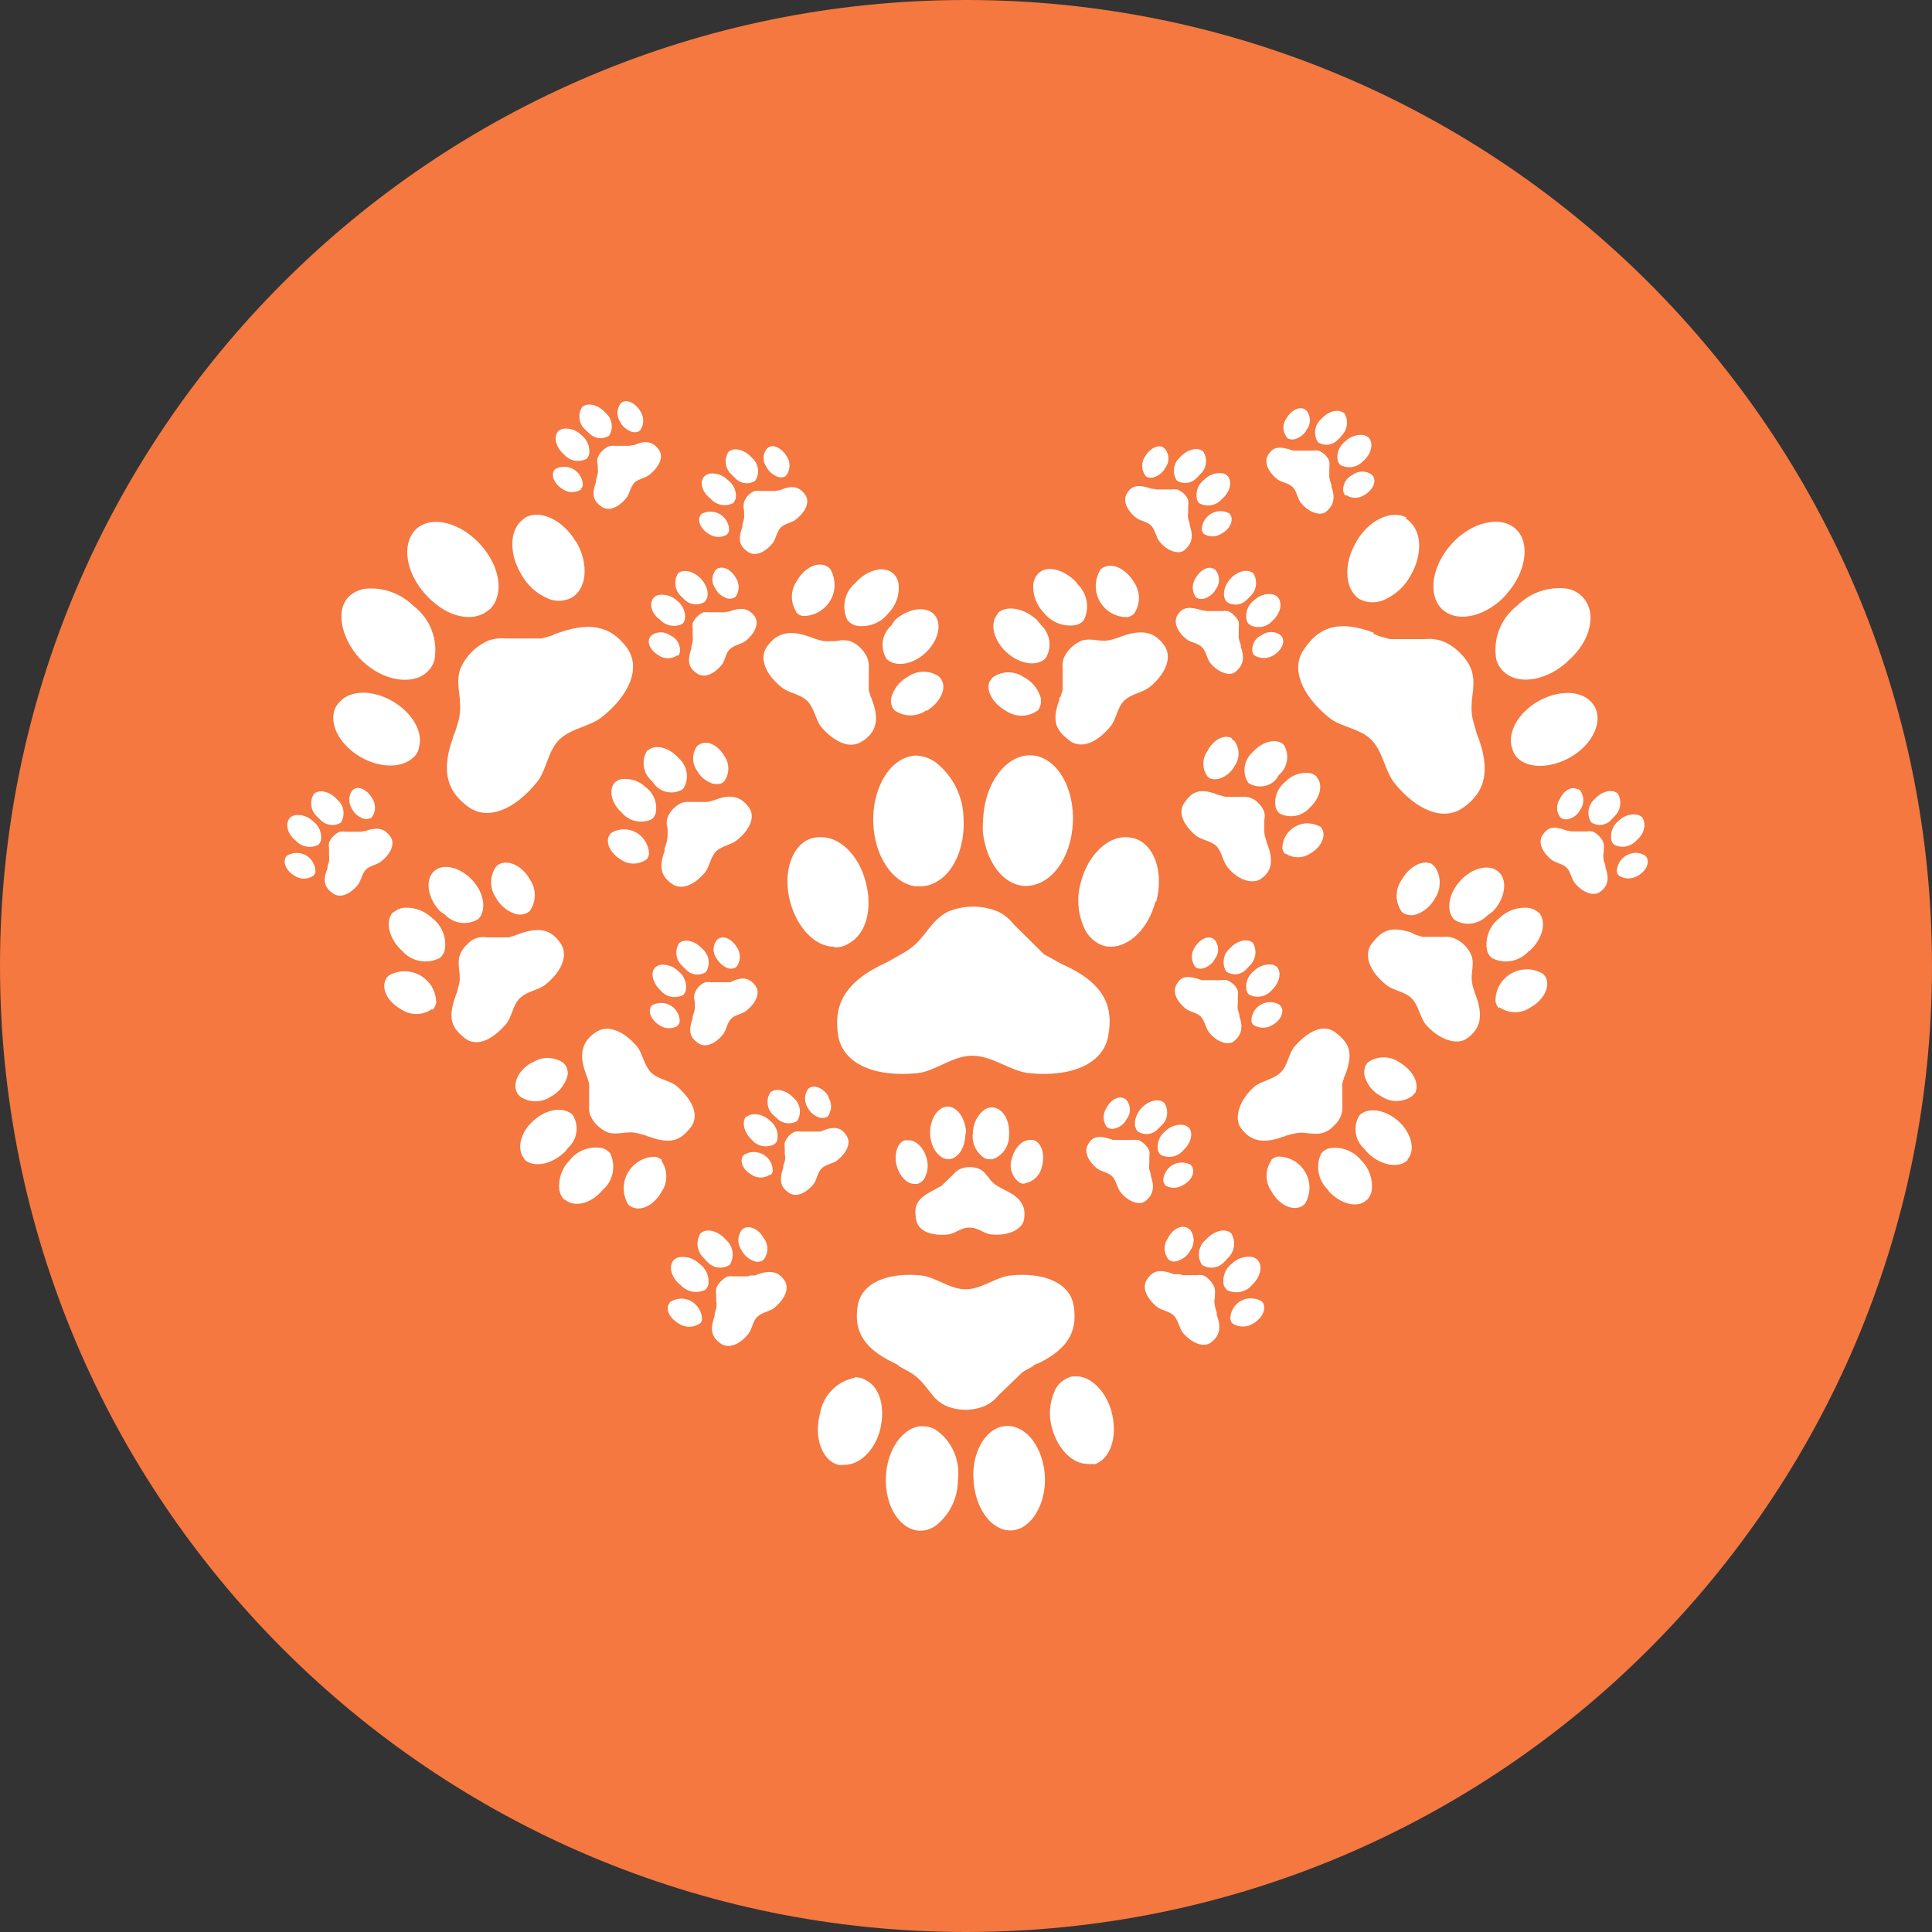 <svg width="160" height="160" viewBox="0 0 160 160" fill="none" xmlns="http://www.w3.org/2000/svg">
<rect x="0" y="0" width="160" height="160" fill="#333333" stroke="none"/>
<path d="M80 0C124.176 0 160 35.824 160 80C160 124.176 124.176 160 80 160C35.824 160 0 124.176 0 80C0 35.799 35.799 0 80 0Z" fill="#F47840"/>
<path d="M95.681 74.69C95.108 76.883 93.537 78.404 91.991 78.404C91.792 78.404 91.593 78.379 91.418 78.329C90.645 78.08 90.047 77.507 89.748 76.759C89.249 75.587 89.149 74.266 89.523 73.019C90.097 70.85 91.667 69.33 93.188 69.33C93.412 69.33 93.612 69.355 93.836 69.404C95.581 69.828 96.404 72.197 95.756 74.665H95.681V74.69ZM91.792 85.709C91.418 88.152 88.626 89.224 85.235 88.875C83.715 88.725 82.269 87.479 80.598 87.429C78.928 87.379 77.482 88.725 75.961 88.875C72.521 89.224 69.779 88.152 69.405 85.709C69.106 83.664 69.505 81.545 73.219 79.8C73.394 79.725 73.543 79.651 73.693 79.551L73.568 79.626L74.715 78.978C75.263 78.678 75.762 78.305 76.161 77.831C76.56 77.407 76.859 76.958 77.208 76.559C77.557 76.136 77.981 75.787 78.479 75.512C79.826 74.939 81.346 74.939 82.692 75.512C83.191 75.762 83.615 76.111 83.964 76.559L86.457 79.028L87.055 79.352L87.629 79.676L87.504 79.601C87.654 79.701 87.803 79.775 87.953 79.85C91.792 81.545 92.141 83.664 91.792 85.709ZM69.056 78.404C67.535 78.404 66.014 76.859 65.441 74.69C64.768 72.222 65.615 69.853 67.286 69.404C67.485 69.355 67.71 69.33 67.934 69.33C69.505 69.28 71.1 70.751 71.698 73.044C72.297 75.338 71.698 77.357 70.327 78.105C69.978 78.354 69.529 78.479 69.106 78.454L69.056 78.404ZM75.712 62.574H75.887C76.46 62.599 77.033 62.798 77.507 63.147C78.928 64.269 79.776 65.989 79.801 67.809C79.925 70.252 78.928 72.371 77.432 73.094C77.083 73.294 76.684 73.393 76.285 73.393H76.161H75.762C73.942 73.119 72.446 70.95 72.322 68.233C72.197 65.216 73.743 62.698 75.812 62.574H75.712V62.574ZM81.421 67.759C81.571 64.867 83.266 62.599 85.235 62.549H85.41C87.454 62.648 89 65.166 88.85 68.158C88.701 71.15 86.98 73.368 84.961 73.368H84.837C83.041 73.269 81.67 71.349 81.396 68.906C81.371 68.507 81.396 68.133 81.421 67.759Z" fill="white"/>
<path d="M90.57 121.234C90.396 121.259 90.221 121.259 90.047 121.234C88.825 121.234 87.604 120.012 87.13 118.292C86.831 117.295 86.906 116.223 87.305 115.276C87.529 114.677 88.028 114.229 88.651 114.029C88.8 113.979 88.95 113.979 89.124 113.979C90.346 113.979 91.593 115.201 92.066 116.946C92.59 119.015 91.942 120.91 90.57 121.284V121.234ZM85.909 112.907L85.534 113.107H85.634L85.161 113.356L84.687 113.63L82.668 115.575C82.393 115.924 82.044 116.198 81.645 116.398C80.573 116.871 79.352 116.871 78.28 116.398C77.881 116.198 77.532 115.924 77.258 115.575C76.984 115.251 76.734 114.902 76.435 114.553C76.111 114.179 75.737 113.855 75.288 113.605L74.341 113.082H74.441L74.067 112.883C71.1 111.511 70.776 109.791 71.025 108.171C71.325 106.201 73.568 105.354 76.286 105.628C77.482 105.753 78.654 106.775 79.975 106.775C81.296 106.775 82.468 105.753 83.69 105.628C86.407 105.354 88.626 106.201 88.925 108.171C89.174 109.866 88.85 111.561 85.884 112.957V112.907H85.909ZM70.776 114.054C70.926 114.054 71.1 114.079 71.25 114.104C71.424 114.154 71.599 114.229 71.748 114.328C72.895 114.902 73.319 116.622 72.895 118.367C72.471 120.112 71.15 121.359 69.903 121.309C69.729 121.334 69.555 121.334 69.405 121.309C68.059 120.935 67.386 119.015 67.909 117.071C68.158 115.575 69.305 114.378 70.801 114.104L70.776 114.054ZM73.369 122.256C73.469 120.087 74.69 118.342 76.136 118.118C76.236 118.118 76.335 118.118 76.435 118.118H76.535C76.834 118.143 77.158 118.217 77.432 118.367C78.828 119.289 79.551 120.935 79.327 122.605C79.327 124.051 78.654 125.422 77.532 126.32C77.158 126.594 76.709 126.768 76.236 126.768H76.111C74.466 126.644 73.244 124.649 73.369 122.256ZM80.623 121.658C80.798 119.688 81.92 118.143 83.341 118.093H83.44C85.036 118.093 86.407 119.913 86.532 122.256C86.656 124.575 85.385 126.644 83.79 126.744H83.665C82.094 126.744 80.748 124.899 80.623 122.58C80.598 122.281 80.598 121.982 80.623 121.658Z" fill="white"/>
<path d="M47.716 44.85C48.663 46.495 48.638 48.29 47.716 49.212C47.591 49.337 47.467 49.437 47.317 49.511C46.719 49.811 46.021 49.836 45.422 49.586C44.45 49.187 43.627 48.44 43.129 47.492C42.181 45.872 42.206 44.052 43.129 43.179C43.254 43.055 43.403 42.93 43.553 42.83C44.774 42.207 46.644 43.055 47.716 44.899V44.85ZM51.904 53.625C53.126 55.295 52.104 57.564 49.91 59.334C48.938 60.157 47.342 60.281 46.345 61.228C45.347 62.176 45.273 63.821 44.45 64.793C42.655 67.012 40.386 68.034 38.741 66.788C37.37 65.766 36.348 64.27 37.52 61.079C37.52 60.929 37.619 60.805 37.644 60.655V60.78L37.968 59.708C38.093 59.209 38.143 58.711 38.093 58.187C38.093 57.713 37.993 57.265 37.968 56.816C37.918 56.367 37.968 55.894 38.093 55.47C38.542 54.348 39.439 53.45 40.561 53.002C41.01 52.877 41.459 52.827 41.932 52.877H44.849L45.397 52.727L45.921 52.553H45.796L46.195 52.428C49.411 51.257 50.882 52.279 51.904 53.625ZM34.204 62.749C33.282 63.622 31.486 63.622 29.866 62.699C28.021 61.627 27.124 59.758 27.847 58.486C27.947 58.337 28.046 58.187 28.171 58.087C29.043 57.14 30.888 57.115 32.534 58.087C34.179 59.06 35.051 60.63 34.703 61.877C34.678 62.076 34.603 62.251 34.503 62.425C34.428 62.525 34.328 62.674 34.204 62.749ZM28.819 49.486C28.844 49.437 28.869 49.412 28.919 49.387C29.268 49.063 29.716 48.838 30.19 48.764C31.686 48.589 33.182 49.138 34.254 50.185C35.625 51.232 36.298 52.977 35.974 54.697C35.874 54.996 35.725 55.295 35.5 55.52L35.425 55.594L35.176 55.819C33.955 56.716 31.736 56.342 30.09 54.822C28.445 53.301 27.672 50.758 28.819 49.486ZM35.226 49.212C33.606 47.417 33.257 45.099 34.378 43.902L34.478 43.803C35.75 42.656 38.118 43.254 39.788 45.099C41.459 46.944 41.758 49.262 40.586 50.434L40.486 50.509C39.34 51.506 37.445 51.207 35.924 49.885C35.675 49.686 35.45 49.462 35.226 49.212Z" fill="white"/>
<path d="M43.877 72.82C44.425 73.618 44.425 74.64 43.877 75.437C43.802 75.512 43.727 75.562 43.627 75.612C43.278 75.786 42.855 75.786 42.48 75.612C41.882 75.363 41.384 74.914 41.084 74.365C40.536 73.593 40.536 72.546 41.084 71.773C41.159 71.698 41.234 71.623 41.334 71.573C42.107 71.174 43.253 71.698 43.877 72.82V72.82ZM46.395 78.08C47.117 79.077 46.519 80.448 45.198 81.52C44.6 82.019 43.652 82.069 43.054 82.667C42.456 83.24 42.406 84.213 41.907 84.811C40.76 86.132 39.464 86.756 38.467 85.958C37.495 85.16 37.021 84.462 37.719 82.517L37.794 82.268V82.343L37.968 81.695C38.068 81.396 38.093 81.072 38.068 80.772C38.068 80.498 37.993 80.224 37.993 79.95C37.968 79.675 37.993 79.401 38.068 79.127C38.193 78.778 38.392 78.479 38.666 78.23C38.916 77.955 39.215 77.756 39.564 77.656C39.813 77.606 40.087 77.581 40.361 77.631H42.132L42.456 77.531L42.78 77.432H42.705L42.954 77.357C44.949 76.609 45.796 77.232 46.395 78.08ZM35.774 83.564C35.002 84.113 33.955 84.113 33.182 83.564C32.035 82.916 31.536 81.794 31.985 81.047C32.035 80.947 32.11 80.872 32.184 80.797C33.406 80.074 35.002 80.473 35.749 81.695C35.999 82.119 36.123 82.592 36.123 83.066C36.099 83.166 36.049 83.29 35.999 83.39C35.949 83.49 35.899 83.564 35.824 83.639L35.774 83.564ZM32.533 75.562C32.558 75.562 32.558 75.562 32.583 75.562C32.808 75.363 33.082 75.238 33.356 75.188C34.254 75.088 35.151 75.412 35.799 76.036C36.622 76.659 37.021 77.706 36.822 78.728C36.772 78.903 36.672 79.077 36.547 79.227L36.398 79.351C35.351 79.875 34.079 79.626 33.306 78.753C32.209 77.756 31.86 76.31 32.533 75.562ZM36.373 75.388C35.4 74.316 35.226 72.919 35.874 72.222L35.949 72.147C36.697 71.449 38.143 71.823 39.14 72.919C40.137 74.016 40.287 75.412 39.614 76.111C38.716 76.659 37.544 76.509 36.846 75.737C36.672 75.637 36.522 75.537 36.373 75.388Z" fill="white"/>
<path d="M44.051 88.028C44.849 87.479 45.871 87.479 46.669 88.028C47.043 88.402 47.117 88.95 46.893 89.399C46.644 89.997 46.22 90.496 45.647 90.795C44.874 91.343 43.827 91.343 43.054 90.795C42.979 90.72 42.904 90.645 42.854 90.546C42.381 89.773 42.929 88.626 44.026 88.003H44.051V88.028ZM49.311 85.51C50.308 84.787 51.655 85.385 52.752 86.656C53.225 87.255 53.325 88.202 53.898 88.8C54.472 89.399 55.444 89.449 56.042 89.947C57.364 91.094 57.962 92.39 57.189 93.388C56.391 94.36 55.668 94.834 53.749 94.135L53.499 94.061H53.574L52.926 93.886C52.627 93.787 52.303 93.762 51.979 93.787C51.705 93.787 51.43 93.861 51.156 93.861C50.882 93.886 50.608 93.861 50.358 93.787C49.685 93.512 49.137 92.989 48.862 92.316C48.788 92.066 48.763 91.767 48.788 91.493V89.723L48.688 89.399L48.588 89.075V89.15L48.514 88.9C47.815 87.031 48.414 86.158 49.261 85.535H49.311V85.51ZM54.771 96.13C55.319 96.903 55.319 97.95 54.771 98.723C54.123 99.869 53.001 100.368 52.253 99.919C52.153 99.869 52.078 99.795 52.004 99.72C51.281 98.473 51.705 96.878 52.951 96.155C53.35 95.906 53.824 95.781 54.297 95.806C54.422 95.831 54.522 95.881 54.621 95.93C54.696 95.98 54.796 96.03 54.846 96.105H54.771V96.13ZM46.768 99.371L46.694 99.321C46.494 99.097 46.37 98.822 46.32 98.548C46.22 97.651 46.519 96.753 47.167 96.105C47.791 95.282 48.862 94.883 49.885 95.083C50.059 95.133 50.234 95.232 50.383 95.357C50.433 95.407 50.483 95.457 50.533 95.507C51.031 96.554 50.782 97.8 49.91 98.548C48.962 99.695 47.541 100.044 46.768 99.321V99.371ZM46.619 95.532C45.522 96.504 44.126 96.678 43.428 96.03V95.955C42.755 95.207 43.079 93.761 44.201 92.789C45.322 91.792 46.694 91.642 47.417 92.316C47.99 93.213 47.816 94.385 47.018 95.083C46.893 95.282 46.768 95.407 46.619 95.532Z" fill="white"/>
<path d="M76.709 58.834C75.912 59.383 74.889 59.383 74.092 58.834C74.017 58.759 73.967 58.684 73.917 58.61C73.743 58.236 73.743 57.837 73.917 57.463C74.166 56.865 74.59 56.366 75.189 56.042C75.961 55.493 77.008 55.493 77.781 56.042C77.856 56.117 77.931 56.216 77.981 56.316C78.405 57.039 77.856 58.186 76.759 58.859L76.709 58.834ZM71.449 61.352C70.452 62.1 69.106 61.477 68.009 60.205C67.535 59.607 67.46 58.66 66.862 58.061C66.289 57.463 65.316 57.413 64.718 56.914C63.397 55.842 62.798 54.471 63.571 53.474C64.195 52.651 65.092 52.028 67.012 52.726L67.261 52.801H67.186L67.834 53C68.133 53.1 68.457 53.125 68.782 53.1C69.081 53.1 69.355 53.1 69.604 53.025C69.879 53 70.153 53.025 70.402 53.1C70.751 53.225 71.05 53.424 71.3 53.699C71.549 53.948 71.748 54.247 71.873 54.596C71.948 54.87 71.973 55.144 71.948 55.419V57.164L72.047 57.488L72.147 57.812V57.737L72.222 57.986C72.945 59.831 72.371 60.729 71.474 61.352H71.449ZM65.99 50.732C65.441 49.934 65.441 48.912 65.99 48.114C66.638 46.967 67.76 46.469 68.507 46.917C68.607 46.967 68.682 47.042 68.757 47.117C69.48 48.364 69.081 49.934 67.834 50.657C67.41 50.906 66.962 51.031 66.463 51.006C66.338 50.981 66.239 50.956 66.139 50.881C66.064 50.831 65.99 50.757 65.915 50.707H65.99V50.732ZM73.967 47.491L74.042 47.566C74.241 47.765 74.366 48.039 74.416 48.339C74.516 49.236 74.216 50.133 73.568 50.782C72.945 51.604 71.873 52.003 70.851 51.804C70.676 51.754 70.502 51.654 70.352 51.53L70.178 51.355C69.679 50.308 69.928 49.062 70.801 48.314C71.798 47.167 73.219 46.818 73.967 47.491ZM74.142 51.33C75.213 50.383 76.61 50.183 77.308 50.831L77.382 50.906C78.055 51.679 77.707 53.1 76.61 54.097C75.513 55.094 74.117 55.244 73.419 54.571C72.87 53.673 73.02 52.502 73.817 51.804C73.917 51.629 74.017 51.48 74.142 51.33Z" fill="white"/>
<path d="M59.981 62.599C60.43 63.222 60.43 64.07 59.981 64.693L59.807 64.843C59.508 64.967 59.184 64.967 58.884 64.843C58.386 64.643 57.987 64.294 57.738 63.845C57.289 63.222 57.289 62.399 57.738 61.776L57.962 61.627C58.585 61.278 59.483 61.726 59.981 62.599ZM62.001 66.837C62.599 67.635 62.1 68.732 61.028 69.579C60.555 69.978 59.807 70.028 59.308 70.502C58.834 70.975 58.785 71.723 58.411 72.222C57.538 73.269 56.466 73.767 55.644 73.194C54.846 72.621 54.497 71.972 55.045 70.452C55.045 70.377 55.045 70.327 55.045 70.252L55.22 69.729C55.27 69.48 55.294 69.23 55.294 68.981C55.294 68.757 55.294 68.532 55.22 68.333C55.195 68.108 55.22 67.884 55.294 67.684C55.394 67.41 55.569 67.161 55.768 66.962C55.968 66.762 56.217 66.588 56.466 66.488C56.666 66.413 56.89 66.388 57.114 66.413H58.635L58.909 66.338L59.159 66.263L59.358 66.189C60.804 65.665 61.502 66.189 62.001 66.837ZM53.499 71.2C52.876 71.624 52.054 71.624 51.43 71.2C50.558 70.676 50.109 69.779 50.458 69.18C50.508 69.106 50.558 69.056 50.608 68.981C51.605 68.383 52.876 68.707 53.45 69.704C53.649 70.028 53.749 70.377 53.749 70.751C53.724 70.851 53.699 70.925 53.649 71.025C53.624 71.1 53.574 71.15 53.499 71.2ZM50.907 64.818C51.081 64.643 51.306 64.543 51.53 64.518C52.253 64.444 52.951 64.693 53.475 65.192C54.148 65.69 54.472 66.538 54.297 67.361C54.248 67.51 54.173 67.635 54.073 67.759L53.948 67.859C53.101 68.233 52.103 68.034 51.505 67.311C50.658 66.563 50.358 65.441 50.907 64.818ZM53.998 64.693C53.25 64.07 53.076 62.973 53.599 62.15H53.649C54.248 61.602 55.394 61.876 56.192 62.773C56.94 63.422 57.114 64.518 56.566 65.341C55.843 65.815 54.871 65.69 54.272 65.042C54.173 64.917 54.073 64.793 53.998 64.693Z" fill="white"/>
<path d="M30.813 66.09C31.137 66.563 31.137 67.186 30.813 67.66L30.689 67.76C30.464 67.859 30.215 67.859 30.015 67.76C29.642 67.61 29.342 67.361 29.168 67.012C28.844 66.538 28.844 65.915 29.168 65.466C29.218 65.416 29.268 65.367 29.317 65.342C29.741 65.092 30.414 65.416 30.813 66.09ZM32.309 69.256C32.758 69.854 32.384 70.677 31.586 71.325C31.237 71.624 30.664 71.674 30.315 71.998C29.966 72.347 29.916 72.92 29.642 73.269C28.993 74.067 28.171 74.416 27.572 73.992C26.974 73.568 26.65 73.045 27.124 71.898C27.124 71.848 27.124 71.798 27.124 71.749L27.248 71.35C27.273 71.15 27.273 70.976 27.248 70.776V70.278C27.223 70.103 27.223 69.954 27.248 69.779C27.423 69.38 27.722 69.056 28.146 68.882C28.295 68.857 28.47 68.857 28.619 68.882H29.691H29.891L30.09 68.832H30.24C31.412 68.383 31.935 68.757 32.309 69.256ZM25.952 72.521C25.478 72.846 24.855 72.846 24.381 72.521C23.733 72.147 23.409 71.449 23.658 71.001C23.683 70.951 23.733 70.901 23.783 70.851C24.531 70.427 25.478 70.652 25.902 71.4C26.052 71.649 26.126 71.923 26.126 72.197C26.126 72.272 26.102 72.322 26.052 72.397L25.952 72.521ZM24.007 67.735C24.132 67.61 24.282 67.535 24.456 67.51C25.005 67.436 25.528 67.635 25.927 68.009C26.426 68.383 26.675 68.981 26.575 69.605C26.55 69.704 26.476 69.829 26.426 69.904L26.326 69.978C25.703 70.278 24.955 70.128 24.506 69.629C23.783 69.056 23.584 68.209 24.007 67.735ZM26.301 67.66C25.728 67.186 25.603 66.364 26.002 65.74C26.451 65.342 27.323 65.541 27.921 66.214C28.495 66.688 28.619 67.51 28.221 68.134C27.672 68.458 26.974 68.358 26.55 67.909L26.301 67.66Z" fill="white"/>
<path d="M53.026 34.053C53.35 34.527 53.35 35.15 53.026 35.624L52.901 35.724C52.677 35.823 52.428 35.823 52.228 35.724C51.879 35.574 51.555 35.325 51.38 34.976C51.056 34.502 51.056 33.879 51.38 33.43L51.53 33.306C51.954 33.056 52.652 33.405 53.026 34.053ZM54.547 37.219C54.995 37.818 54.621 38.615 53.824 39.289C53.474 39.588 52.901 39.638 52.552 39.962C52.203 40.311 52.153 40.884 51.879 41.233C51.231 42.031 50.408 42.38 49.81 41.956C49.212 41.532 48.937 41.059 49.361 39.912C49.361 39.862 49.361 39.812 49.361 39.762L49.461 39.388C49.511 39.214 49.536 39.014 49.511 38.84C49.511 38.665 49.511 38.491 49.461 38.341C49.436 38.167 49.461 38.017 49.511 37.868C49.685 37.469 50.009 37.145 50.408 36.97C50.558 36.92 50.732 36.895 50.882 36.92H51.954H52.153L52.353 36.87H52.502C53.624 36.347 54.173 36.721 54.547 37.219ZM48.164 40.51C47.691 40.834 47.068 40.834 46.594 40.51C45.946 40.111 45.622 39.438 45.871 38.989C45.896 38.94 45.946 38.89 45.996 38.84C46.743 38.441 47.691 38.715 48.09 39.488C48.214 39.712 48.264 39.937 48.264 40.186C48.239 40.261 48.239 40.311 48.189 40.386L48.065 40.51H48.164ZM46.22 35.724C46.345 35.599 46.519 35.524 46.669 35.499C47.217 35.449 47.741 35.624 48.139 36.023C48.638 36.397 48.887 37.02 48.788 37.643C48.763 37.743 48.688 37.843 48.638 37.942L48.538 38.017C47.915 38.316 47.167 38.167 46.719 37.643C46.02 37.045 45.821 36.172 46.22 35.724ZM48.514 35.624C47.94 35.15 47.815 34.328 48.214 33.704C48.663 33.306 49.536 33.505 50.134 34.178C50.707 34.652 50.832 35.474 50.433 36.098C49.885 36.422 49.187 36.322 48.763 35.848L48.514 35.624Z" fill="white"/>
<path d="M65.142 37.768C65.466 38.242 65.466 38.865 65.142 39.339L65.017 39.464C64.793 39.563 64.543 39.563 64.344 39.464C63.995 39.314 63.671 39.04 63.496 38.716C63.148 38.242 63.148 37.619 63.496 37.17C63.546 37.12 63.596 37.07 63.646 37.045C64.07 36.771 64.743 37.12 65.142 37.768ZM66.663 40.934C67.111 41.533 66.737 42.355 65.94 43.004C65.591 43.303 65.017 43.328 64.668 43.677C64.319 44.026 64.269 44.624 63.995 44.973C63.347 45.771 62.524 46.12 61.926 45.696C61.328 45.272 61.053 44.799 61.477 43.652C61.477 43.602 61.477 43.552 61.477 43.502L61.577 43.103C61.627 42.929 61.652 42.73 61.627 42.555C61.627 42.38 61.627 42.231 61.577 42.056C61.577 41.882 61.577 41.732 61.627 41.558C61.702 41.358 61.826 41.159 61.976 41.009C62.125 40.86 62.3 40.735 62.499 40.66C62.649 40.635 62.823 40.635 62.973 40.66H64.045H64.244L64.419 40.61H64.568C65.74 40.062 66.264 40.436 66.663 40.934ZM60.281 44.225C59.807 44.549 59.184 44.549 58.71 44.225C58.037 43.826 57.738 43.153 57.987 42.705C58.012 42.655 58.062 42.605 58.112 42.555C58.859 42.156 59.807 42.43 60.206 43.203C60.33 43.428 60.38 43.652 60.38 43.926C60.355 44.001 60.355 44.076 60.305 44.126L60.206 44.25L60.281 44.225ZM58.336 39.439C58.461 39.339 58.635 39.239 58.785 39.214C59.333 39.164 59.857 39.339 60.256 39.738C60.754 40.087 61.028 40.71 60.929 41.309C60.879 41.408 60.829 41.508 60.779 41.608C60.754 41.633 60.729 41.657 60.679 41.682C60.056 41.982 59.308 41.832 58.859 41.309C58.112 40.735 57.912 39.912 58.336 39.439ZM60.63 39.339C60.056 38.865 59.931 38.043 60.33 37.419C60.779 37.02 61.652 37.22 62.25 37.893C62.823 38.367 62.948 39.189 62.549 39.813C62.001 40.162 61.303 40.062 60.879 39.588C60.779 39.514 60.704 39.414 60.63 39.339Z" fill="white"/>
<path d="M63.272 102.562C63.646 103.085 63.646 103.758 63.272 104.282C63.222 104.332 63.172 104.382 63.123 104.407C62.873 104.531 62.599 104.531 62.375 104.407C61.976 104.257 61.627 103.958 61.427 103.559C61.053 103.06 61.053 102.362 61.427 101.864C61.477 101.814 61.527 101.764 61.577 101.739C62.051 101.44 62.848 101.789 63.247 102.537V102.562H63.272ZM64.942 106.002C65.416 106.675 65.017 107.548 64.145 108.296C63.746 108.62 63.123 108.67 62.724 109.044C62.325 109.418 62.3 110.066 61.976 110.465C61.278 111.337 60.355 111.736 59.682 111.262C59.009 110.764 58.735 110.265 59.184 108.969C59.184 108.919 59.184 108.869 59.184 108.794L59.308 108.371C59.358 108.171 59.358 107.972 59.308 107.772V107.224C59.283 107.049 59.283 106.875 59.308 106.7C59.408 106.476 59.533 106.276 59.707 106.102C59.882 105.927 60.056 105.803 60.281 105.703C60.455 105.678 60.63 105.678 60.804 105.703H61.951L62.15 105.628H62.375H62.524C63.945 105.03 64.544 105.454 64.942 106.002ZM57.937 109.617C57.414 109.966 56.74 109.966 56.217 109.617C55.494 109.193 55.07 108.47 55.419 107.947C55.444 107.897 55.494 107.822 55.544 107.797C56.367 107.299 57.414 107.573 57.887 108.395C58.062 108.67 58.137 108.969 58.137 109.293C58.112 109.368 58.087 109.442 58.062 109.517C58.037 109.542 57.987 109.592 57.937 109.617ZM55.793 104.357C55.918 104.232 56.117 104.132 56.292 104.108C56.89 104.033 57.488 104.232 57.912 104.656C58.486 105.055 58.76 105.728 58.66 106.401C58.635 106.526 58.56 106.625 58.486 106.725L58.386 106.825C57.713 107.149 56.89 106.999 56.367 106.426C55.569 105.803 55.344 104.855 55.793 104.357ZM58.336 104.232C57.713 103.709 57.588 102.811 58.012 102.138C58.511 101.689 59.458 101.914 60.106 102.662C60.729 103.185 60.854 104.083 60.43 104.756C59.832 105.13 59.059 105.03 58.585 104.506C58.486 104.432 58.411 104.332 58.336 104.232Z" fill="white"/>
<path d="M68.582 90.844C68.906 91.318 68.906 91.941 68.582 92.415C68.532 92.465 68.507 92.49 68.457 92.515C68.233 92.614 67.984 92.614 67.759 92.515C67.41 92.365 67.086 92.116 66.912 91.767C66.588 91.293 66.588 90.67 66.912 90.196L67.061 90.072C67.56 89.822 68.233 90.171 68.632 90.82H68.582V90.844ZM70.078 94.01C70.527 94.609 70.153 95.431 69.355 96.08C69.006 96.379 68.433 96.404 68.059 96.753C67.685 97.102 67.66 97.7 67.385 98.049C66.737 98.847 65.915 99.196 65.316 98.772C64.718 98.348 64.469 97.875 64.868 96.703C64.868 96.653 64.868 96.603 64.868 96.553L64.992 96.154C65.042 95.955 65.042 95.781 64.992 95.606V95.107C64.967 94.933 64.967 94.783 64.992 94.609C65.067 94.409 65.192 94.235 65.341 94.06C65.491 93.911 65.665 93.786 65.865 93.711C66.039 93.686 66.189 93.686 66.363 93.711H67.41H67.61H67.809H67.959C69.205 93.138 69.754 93.487 70.078 94.01ZM63.771 97.276C63.297 97.6 62.674 97.6 62.225 97.276C61.552 96.902 61.253 96.204 61.502 95.781C61.527 95.731 61.577 95.681 61.627 95.631C62.374 95.182 63.322 95.431 63.771 96.154C63.92 96.404 63.995 96.678 63.995 96.977C63.995 97.052 63.97 97.102 63.92 97.177C63.895 97.226 63.845 97.276 63.795 97.326L63.771 97.276ZM61.826 92.515C61.951 92.39 62.1 92.315 62.275 92.29C62.823 92.216 63.347 92.415 63.746 92.789C64.244 93.163 64.493 93.786 64.369 94.409C64.344 94.534 64.269 94.634 64.194 94.709C64.169 94.734 64.144 94.758 64.095 94.783C63.471 95.082 62.724 94.933 62.275 94.409C61.602 93.786 61.402 92.914 61.801 92.44L61.826 92.515ZM64.095 92.39C63.521 91.916 63.397 91.094 63.795 90.47C64.244 90.072 65.117 90.271 65.715 90.919C66.288 91.393 66.413 92.216 66.014 92.839C65.466 93.163 64.768 93.063 64.344 92.614L64.095 92.39Z" fill="white"/>
<path d="M61.029 78.454C61.352 78.928 61.352 79.551 61.029 80.025L60.879 80.15C60.654 80.249 60.405 80.249 60.206 80.15C59.857 80 59.558 79.726 59.358 79.402C59.009 78.928 59.009 78.305 59.358 77.856C59.408 77.806 59.458 77.756 59.508 77.731C59.981 77.457 60.654 77.806 61.029 78.454ZM62.549 81.621C62.998 82.219 62.624 83.042 61.826 83.69C61.477 83.989 60.904 84.014 60.555 84.363C60.206 84.712 60.156 85.31 59.882 85.659C59.233 86.457 58.411 86.806 57.812 86.382C57.214 85.958 56.94 85.485 57.364 84.338V84.188L57.488 83.79C57.538 83.615 57.563 83.415 57.538 83.241C57.538 83.067 57.538 82.892 57.488 82.742C57.464 82.568 57.488 82.418 57.538 82.244C57.613 82.044 57.738 81.845 57.887 81.695C58.037 81.546 58.211 81.421 58.411 81.346C58.56 81.321 58.735 81.321 58.885 81.346H59.956H60.156H60.33H60.48C61.627 80.748 62.175 81.122 62.549 81.621ZM56.192 84.911C55.718 85.235 55.095 85.235 54.621 84.911C53.973 84.512 53.649 83.839 53.898 83.391C53.923 83.341 53.973 83.291 54.023 83.241C54.771 82.842 55.718 83.116 56.117 83.889C56.242 84.114 56.292 84.338 56.292 84.612C56.267 84.687 56.267 84.762 56.217 84.812L56.092 84.936L56.192 84.911ZM54.248 80.125C54.372 80.025 54.547 79.925 54.696 79.9C55.245 79.85 55.768 80.025 56.167 80.424C56.666 80.798 56.915 81.421 56.79 82.044C56.766 82.144 56.691 82.244 56.641 82.344C56.616 82.368 56.591 82.393 56.541 82.418C55.918 82.718 55.17 82.568 54.721 82.044C54.073 81.421 53.824 80.573 54.248 80.125ZM56.541 80.025C55.968 79.551 55.843 78.729 56.242 78.105C56.691 77.707 57.563 77.906 58.161 78.579C58.735 79.053 58.86 79.876 58.461 80.499C57.912 80.848 57.214 80.748 56.79 80.274C56.691 80.2 56.616 80.1 56.541 80.025Z" fill="white"/>
<path d="M60.929 47.84C61.253 48.314 61.253 48.937 60.929 49.41C60.879 49.46 60.829 49.485 60.779 49.51C60.555 49.61 60.306 49.61 60.106 49.51C59.732 49.361 59.433 49.111 59.258 48.762C58.909 48.289 58.909 47.665 59.258 47.217C59.308 47.167 59.358 47.142 59.408 47.092C59.882 46.843 60.555 47.167 60.929 47.84ZM62.474 51.006C62.898 51.604 62.549 52.427 61.752 53.075C61.377 53.374 60.829 53.399 60.455 53.748C60.081 54.097 60.056 54.696 59.782 55.045C59.134 55.843 58.311 56.191 57.713 55.768C57.114 55.344 56.84 54.87 57.264 53.699V53.549L57.364 53.15C57.389 52.951 57.389 52.776 57.364 52.602V52.103C57.339 51.928 57.339 51.779 57.364 51.604C57.538 51.206 57.862 50.881 58.261 50.707C58.436 50.682 58.585 50.682 58.76 50.707H59.807H60.006L60.206 50.657H60.355C61.552 50.183 62.075 50.508 62.474 51.006ZM56.092 54.272C55.619 54.596 54.995 54.596 54.547 54.272C53.874 53.898 53.55 53.2 53.824 52.776C53.849 52.726 53.898 52.676 53.948 52.627C54.397 52.278 55.045 52.278 55.519 52.627C56.042 52.851 56.367 53.399 56.317 53.998C56.292 54.072 56.267 54.122 56.242 54.197C56.217 54.247 56.167 54.297 56.142 54.322V54.272H56.092ZM54.148 49.485C54.273 49.361 54.447 49.286 54.621 49.261C55.17 49.211 55.694 49.386 56.092 49.76C56.566 50.133 56.815 50.732 56.716 51.305C56.691 51.405 56.641 51.53 56.566 51.604L56.491 51.679C55.868 51.978 55.12 51.829 54.646 51.305C53.923 50.807 53.724 49.959 54.148 49.485ZM56.441 49.41C55.893 48.937 55.768 48.139 56.142 47.491C56.591 47.092 57.438 47.291 58.062 47.94C58.66 48.613 58.785 49.435 58.336 49.859C57.788 50.183 57.09 50.084 56.666 49.635C56.591 49.56 56.516 49.485 56.441 49.41Z" fill="white"/>
<path d="M116.422 42.955C116.572 43.029 116.722 43.154 116.846 43.304C117.744 44.201 117.769 45.996 116.846 47.616C116.348 48.564 115.55 49.287 114.553 49.711C113.929 49.96 113.231 49.935 112.633 49.636C112.484 49.561 112.359 49.461 112.259 49.337C111.362 48.439 111.337 46.619 112.259 44.974C113.331 43.029 115.226 42.207 116.472 42.855L116.422 42.955ZM113.73 52.503L114.154 52.627H114.029L114.553 52.777L115.101 52.926H118.018C118.467 52.877 118.94 52.926 119.389 53.076C119.963 53.276 120.461 53.624 120.885 54.048C121.334 54.472 121.683 54.971 121.882 55.544C122.007 55.993 122.057 56.442 122.007 56.89C122.007 57.339 121.882 57.788 121.882 58.261C121.832 58.785 121.882 59.309 122.032 59.807L122.331 60.879V60.755C122.331 60.879 122.406 61.029 122.456 61.153C123.602 64.369 122.605 65.84 121.209 66.862C119.539 68.084 117.27 67.062 115.5 64.868C114.702 63.896 114.553 62.3 113.605 61.303C112.658 60.306 111.013 60.231 110.04 59.408C107.847 57.613 106.8 55.345 108.046 53.699C109.068 52.203 110.564 51.181 113.78 52.403L113.73 52.503ZM125.696 62.799C125.572 62.674 125.472 62.549 125.397 62.4C125.298 62.225 125.248 62.051 125.198 61.876C124.849 60.655 125.721 59.034 127.367 58.087C129.012 57.14 130.857 57.165 131.729 58.087C131.854 58.212 131.954 58.361 132.054 58.511C132.777 59.782 131.879 61.677 130.034 62.724C128.389 63.646 126.594 63.646 125.696 62.799ZM129.81 54.796C128.14 56.317 125.946 56.716 124.724 55.793L124.475 55.569L124.4 55.494C124.176 55.245 124.026 54.971 123.926 54.672C123.602 52.976 124.25 51.231 125.647 50.159C126.719 49.087 128.214 48.564 129.71 48.738C130.184 48.813 130.633 49.013 130.982 49.361L131.081 49.461C132.278 50.733 131.754 53.126 129.835 54.746L129.81 54.796ZM124.101 49.86C122.505 51.181 120.561 51.481 119.464 50.483C119.439 50.458 119.414 50.434 119.389 50.409C118.242 49.262 118.566 46.894 120.187 45.074C121.807 43.254 124.226 42.655 125.497 43.777L125.597 43.877C126.744 45.024 126.37 47.392 124.774 49.187C124.575 49.436 124.35 49.661 124.101 49.86Z" fill="white"/>
<path d="M118.591 71.6C118.691 71.65 118.766 71.725 118.841 71.799C119.364 72.572 119.364 73.619 118.841 74.392C118.542 74.966 118.043 75.414 117.445 75.663C117.071 75.838 116.672 75.838 116.298 75.663C116.223 75.614 116.148 75.564 116.074 75.489C115.525 74.691 115.525 73.669 116.074 72.871C116.747 71.7 117.868 71.151 118.641 71.575L118.591 71.6ZM116.971 77.309L117.22 77.384H117.146L117.47 77.483L117.794 77.583H119.564C119.838 77.558 120.112 77.583 120.386 77.683C121.06 77.957 121.608 78.481 121.882 79.179C121.957 79.428 121.982 79.727 121.957 79.976C121.957 80.251 121.882 80.525 121.882 80.799C121.857 81.098 121.907 81.422 121.982 81.722L122.181 82.37C122.181 82.345 122.181 82.32 122.181 82.295C122.206 82.395 122.231 82.469 122.256 82.544C122.954 84.464 122.356 85.361 121.508 85.984C120.686 86.608 119.165 86.109 118.068 84.838C117.594 84.239 117.495 83.292 116.921 82.694C116.348 82.095 115.375 82.046 114.777 81.547C113.456 80.475 112.858 79.104 113.63 78.107C114.428 77.109 115.101 76.611 117.046 77.284H116.971V77.309ZM124.151 83.516C124.076 83.442 124.026 83.367 123.976 83.267C123.902 83.167 123.877 83.068 123.852 82.943C123.802 81.522 124.924 80.325 126.37 80.275C126.868 80.251 127.367 80.4 127.791 80.65C127.865 80.724 127.915 80.799 127.99 80.899C128.414 81.647 127.89 82.793 126.768 83.417C125.996 83.965 124.949 83.965 124.176 83.417L124.151 83.516ZM126.619 78.755C125.846 79.627 124.6 79.877 123.577 79.353L123.428 79.228C123.303 79.079 123.203 78.904 123.154 78.73C122.954 77.708 123.353 76.661 124.176 76.037C124.824 75.389 125.721 75.09 126.619 75.19C126.918 75.24 127.192 75.364 127.392 75.564H127.442C128.115 76.337 127.766 77.758 126.644 78.78L126.619 78.755ZM123.203 75.788C122.481 76.561 121.309 76.736 120.436 76.162C119.738 75.464 119.938 74.043 120.91 72.971C121.882 71.874 123.328 71.5 124.101 72.198L124.176 72.273C124.849 72.971 124.649 74.367 123.677 75.439C123.528 75.564 123.353 75.688 123.203 75.788Z" fill="white"/>
<path d="M117.145 90.52C117.096 90.62 117.021 90.695 116.946 90.77C116.173 91.318 115.126 91.318 114.353 90.77C113.78 90.471 113.331 89.972 113.107 89.374C112.932 89.025 112.932 88.601 113.107 88.227C113.157 88.127 113.207 88.052 113.281 87.978C114.079 87.429 115.101 87.429 115.899 87.978C117.071 88.676 117.594 89.798 117.17 90.57L117.145 90.52ZM111.436 88.9L111.362 89.149C111.362 89.124 111.362 89.1 111.362 89.075L111.262 89.399L111.162 89.723V91.493C111.187 91.767 111.162 92.041 111.087 92.316C110.963 92.665 110.763 92.964 110.489 93.213C110.24 93.487 109.941 93.687 109.592 93.811C109.342 93.886 109.043 93.911 108.794 93.886C108.52 93.886 108.245 93.836 107.971 93.811C107.647 93.786 107.348 93.836 107.024 93.911L106.376 94.085H106.451L106.201 94.16C104.282 94.858 103.384 94.26 102.761 93.412C102.163 92.59 102.636 91.069 103.908 89.972C104.506 89.498 105.453 89.399 106.052 88.825C106.65 88.252 106.7 87.28 107.198 86.681C108.345 85.36 109.642 84.737 110.639 85.535C111.636 86.332 112.135 87.03 111.436 88.95V88.9V88.9ZM105.254 96.08C105.329 96.005 105.403 95.955 105.478 95.905C105.578 95.856 105.703 95.806 105.802 95.781C107.223 95.756 108.42 96.878 108.445 98.324C108.445 98.797 108.32 99.296 108.071 99.695C107.996 99.769 107.896 99.844 107.822 99.894C107.049 100.318 105.927 99.794 105.304 98.673C104.755 97.9 104.755 96.853 105.304 96.08H105.254ZM110.016 98.573C109.168 97.8 108.919 96.554 109.417 95.531L109.542 95.382C109.691 95.257 109.866 95.157 110.04 95.108C111.063 94.908 112.11 95.307 112.758 96.13C113.406 96.778 113.705 97.675 113.605 98.573C113.556 98.872 113.431 99.121 113.231 99.346L113.157 99.396C112.459 100.069 111.013 99.745 110.016 98.623V98.573ZM112.982 95.133C112.184 94.434 112.035 93.263 112.583 92.365C113.281 91.667 114.702 91.867 115.799 92.839C116.896 93.811 117.245 95.257 116.572 96.005V96.08C115.874 96.753 114.453 96.554 113.381 95.581C113.231 95.432 113.082 95.282 112.982 95.133Z" fill="white"/>
<path d="M82.019 56.367C82.069 56.267 82.144 56.167 82.219 56.092C82.992 55.544 84.039 55.544 84.811 56.092C85.385 56.392 85.834 56.89 86.083 57.488C86.257 57.837 86.257 58.261 86.083 58.635C86.033 58.71 85.983 58.81 85.908 58.859C85.111 59.408 84.088 59.408 83.291 58.859C82.119 58.186 81.57 57.04 82.019 56.317V56.367ZM87.728 57.962C87.728 57.862 87.728 57.788 87.803 57.713C87.878 57.638 87.803 57.713 87.803 57.788L87.903 57.463L88.002 57.139V55.369C87.978 55.095 88.002 54.821 88.077 54.547C88.352 53.873 88.9 53.35 89.573 53.051C89.822 52.976 90.121 52.951 90.396 52.976C90.67 52.976 90.919 53.051 91.218 53.051C91.518 53.076 91.842 53.051 92.141 52.951L92.789 52.752H92.714L92.963 52.677C94.883 51.979 95.781 52.577 96.404 53.425C97.127 54.422 96.528 55.793 95.257 56.865C94.659 57.364 93.711 57.438 93.113 58.012C92.515 58.585 92.465 59.558 91.966 60.156C90.894 61.477 89.523 62.1 88.526 61.303C87.554 60.505 87.03 59.882 87.728 57.962V57.962V57.962ZM93.936 50.807C93.861 50.882 93.786 50.932 93.711 50.982C93.612 51.032 93.512 51.081 93.387 51.106C91.966 51.156 90.77 50.009 90.745 48.588C90.745 48.09 90.869 47.616 91.119 47.192C91.194 47.117 91.268 47.043 91.368 46.993C92.141 46.569 93.263 47.117 93.911 48.215C94.459 49.012 94.459 50.034 93.911 50.832H93.936V50.807ZM89.174 48.314C90.022 49.087 90.271 50.309 89.772 51.331L89.648 51.48C89.498 51.605 89.324 51.705 89.149 51.755C88.127 51.954 87.08 51.555 86.432 50.732C85.809 50.084 85.485 49.187 85.584 48.289C85.634 48.015 85.759 47.741 85.958 47.516L86.033 47.442C86.756 46.794 88.177 47.167 89.174 48.264V48.314ZM86.207 51.755C86.98 52.477 87.155 53.649 86.582 54.522C85.883 55.22 84.462 55.02 83.39 54.048C82.293 53.076 81.92 51.63 82.618 50.857V50.782C83.316 50.109 84.737 50.334 85.809 51.281C85.933 51.43 86.083 51.58 86.207 51.755Z" fill="white"/>
<path d="M102.038 61.227L102.237 61.377C102.686 62 102.686 62.823 102.237 63.446C101.988 63.895 101.589 64.269 101.091 64.443C100.791 64.568 100.467 64.568 100.168 64.443C100.093 64.393 100.044 64.343 99.994 64.294C99.545 63.67 99.545 62.823 99.994 62.2C100.492 61.227 101.39 60.803 102.013 61.127L102.038 61.227ZM100.742 65.789L100.941 65.839L101.215 65.914L101.49 65.989H102.886C103.11 65.964 103.334 65.989 103.534 66.064C103.808 66.163 104.057 66.313 104.232 66.537C104.456 66.737 104.606 66.986 104.705 67.26C104.755 67.485 104.755 67.709 104.705 67.908V68.582C104.681 68.831 104.705 69.08 104.78 69.329L104.93 69.853L105.005 70.052C105.578 71.598 105.079 72.346 104.406 72.795C103.733 73.243 102.512 72.894 101.664 71.822C101.265 71.349 101.215 70.601 100.767 70.102C100.318 69.629 99.52 69.579 99.046 69.205C97.999 68.332 97.501 67.26 98.099 66.463C98.672 65.665 99.196 65.216 100.742 65.764V65.789ZM106.451 70.75C106.401 70.701 106.351 70.626 106.301 70.551C106.251 70.476 106.226 70.376 106.201 70.302C106.176 69.155 107.099 68.208 108.246 68.183C108.619 68.183 109.018 68.282 109.342 68.457C109.392 68.507 109.467 68.582 109.492 68.656C109.841 69.255 109.392 70.177 108.52 70.676C107.897 71.099 107.074 71.099 106.451 70.676V70.75ZM108.445 66.911C107.822 67.609 106.825 67.784 106.002 67.385C105.952 67.36 105.927 67.31 105.877 67.285C105.777 67.16 105.703 67.036 105.653 66.886C105.478 66.064 105.802 65.241 106.475 64.717C106.974 64.194 107.697 63.944 108.42 64.019C108.644 64.044 108.869 64.144 109.043 64.319V64.368C109.617 64.967 109.318 66.113 108.445 66.911ZM105.678 64.543C105.104 65.191 104.132 65.316 103.384 64.842C102.836 64.019 103.01 62.922 103.758 62.274C104.556 61.377 105.703 61.127 106.301 61.651C106.825 62.474 106.65 63.571 105.902 64.194L105.678 64.543Z" fill="white"/>
<path d="M75.014 94.434C75.114 94.434 75.189 94.434 75.263 94.434C75.862 94.434 76.485 95.032 76.734 95.905C76.884 96.404 76.859 96.927 76.635 97.426C76.535 97.725 76.26 97.974 75.961 98.049H75.737C75.139 98.049 74.515 97.451 74.266 96.553C74.017 95.681 74.291 94.609 74.939 94.434H75.014ZM77.308 98.573L77.482 98.473L77.706 98.348L77.956 98.224L78.953 97.251C79.103 97.077 79.277 96.927 79.477 96.828C79.751 96.703 80.025 96.653 80.299 96.653C80.598 96.653 80.873 96.703 81.147 96.828C81.346 96.927 81.521 97.077 81.645 97.251C81.795 97.426 81.92 97.575 82.069 97.775C82.244 97.974 82.443 98.124 82.643 98.249L83.116 98.498C83.166 98.523 83.241 98.573 83.291 98.597C84.787 99.296 84.936 100.143 84.811 100.966C84.687 101.789 83.54 102.362 82.194 102.237C81.571 102.237 81.047 101.664 80.324 101.664C79.601 101.639 79.078 102.187 78.479 102.237C77.108 102.362 76.011 101.963 75.862 100.966C75.712 99.969 75.787 99.32 77.308 98.573ZM84.861 98.024H84.637L84.388 97.9C83.764 97.426 83.54 96.603 83.814 95.88C84.064 95.008 84.687 94.384 85.31 94.409H85.559C86.233 94.584 86.557 95.556 86.307 96.528C86.183 97.276 85.609 97.875 84.861 97.999V98.024ZM83.565 93.936C83.615 94.858 83.066 95.706 82.194 96.005H81.994C81.82 96.005 81.67 95.98 81.521 95.905C80.823 95.431 80.449 94.634 80.573 93.811C80.573 93.088 80.922 92.39 81.471 91.941C81.67 91.792 81.87 91.717 82.119 91.717H82.194C83.016 91.742 83.64 92.739 83.565 93.936ZM79.925 94.21C79.85 95.182 79.277 95.955 78.579 96.005C77.781 96.005 77.083 95.082 77.033 93.936C76.984 92.764 77.582 91.742 78.404 91.642H78.479C79.252 91.642 79.925 92.564 80 93.711C79.95 93.936 79.95 94.085 79.925 94.21Z" fill="white"/>
<path d="M130.732 65.366C130.782 65.391 130.857 65.441 130.882 65.49C131.206 65.964 131.206 66.587 130.882 67.036C130.707 67.385 130.408 67.659 130.034 67.784C129.81 67.884 129.561 67.884 129.336 67.784L129.212 67.684C128.863 67.21 128.863 66.587 129.212 66.114C129.536 65.416 130.234 65.091 130.633 65.366H130.732ZM129.785 68.806H129.935L130.134 68.856H130.333H131.38C131.555 68.831 131.705 68.831 131.879 68.856C132.278 69.03 132.602 69.355 132.777 69.753C132.826 69.903 132.851 70.078 132.826 70.252C132.826 70.401 132.826 70.576 132.777 70.751C132.777 70.95 132.777 71.124 132.826 71.299L132.951 71.673V71.823C133.375 72.969 133.001 73.518 132.502 73.867C132.004 74.241 131.081 73.942 130.433 73.144C130.134 72.795 130.084 72.221 129.76 71.872C129.411 71.523 128.838 71.474 128.489 71.199C127.691 70.551 127.342 69.728 127.766 69.13C128.189 68.532 128.613 68.357 129.76 68.781H129.785V68.806ZM134.073 72.521L133.973 72.396C133.948 72.346 133.923 72.271 133.898 72.197C133.898 71.349 134.596 70.651 135.444 70.626C135.718 70.626 135.992 70.701 136.242 70.85C136.292 70.9 136.317 70.95 136.366 71C136.641 71.449 136.317 72.147 135.643 72.521C135.17 72.82 134.547 72.82 134.073 72.521ZM135.519 69.604C135.045 70.127 134.297 70.277 133.674 69.953L133.599 69.878C133.524 69.803 133.475 69.704 133.45 69.579C133.325 68.956 133.574 68.332 134.073 67.958C134.447 67.585 134.995 67.385 135.519 67.46C135.693 67.485 135.868 67.559 135.992 67.684C136.366 68.208 136.192 69.055 135.519 69.604ZM133.45 67.884C133.026 68.357 132.328 68.457 131.779 68.108C131.38 67.485 131.505 66.662 132.054 66.188C132.652 65.515 133.524 65.316 133.973 65.715C134.347 66.338 134.222 67.136 133.674 67.634L133.45 67.884Z" fill="white"/>
<path d="M108.071 33.904L108.221 34.029C108.57 34.502 108.57 35.126 108.221 35.574C108.046 35.923 107.747 36.173 107.373 36.322C107.149 36.422 106.899 36.422 106.675 36.322C106.625 36.297 106.575 36.248 106.55 36.198C106.201 35.724 106.201 35.101 106.55 34.627C106.949 33.954 107.622 33.63 108.071 33.904ZM107.099 37.319H107.248H107.448H107.647H108.694C108.869 37.295 109.018 37.295 109.193 37.319C109.392 37.394 109.567 37.519 109.741 37.669C109.891 37.818 110.016 37.993 110.09 38.217C110.115 38.367 110.115 38.541 110.09 38.716V39.214C110.065 39.414 110.09 39.588 110.14 39.763L110.265 40.161V40.311C110.689 41.458 110.265 42.006 109.816 42.38C109.367 42.754 108.395 42.455 107.747 41.657C107.448 41.308 107.423 40.735 107.074 40.361C106.725 39.987 106.127 39.962 105.778 39.688C104.98 39.04 104.631 38.217 105.055 37.619C105.478 36.995 105.952 36.921 107.099 37.319ZM111.412 41.034C111.362 40.984 111.337 40.934 111.312 40.885C111.287 40.835 111.262 40.76 111.237 40.685C111.187 40.112 111.486 39.563 112.035 39.314C112.509 38.965 113.132 38.965 113.605 39.314C113.655 39.364 113.68 39.414 113.73 39.464C114.004 39.912 113.655 40.61 113.007 40.984C112.534 41.308 111.91 41.308 111.462 40.984V41.034H111.412ZM112.907 38.167C112.434 38.691 111.686 38.84 111.063 38.541L110.963 38.466C110.888 38.392 110.838 38.267 110.788 38.167C110.664 37.544 110.913 36.921 111.412 36.547C111.786 36.173 112.334 35.973 112.883 36.023C113.057 36.048 113.207 36.123 113.356 36.248C113.78 36.721 113.556 37.619 112.907 38.167ZM110.813 36.397C110.39 36.871 109.692 36.971 109.143 36.621C108.744 35.998 108.869 35.176 109.417 34.702C110.016 34.029 110.863 33.829 111.337 34.228C111.711 34.852 111.586 35.649 111.038 36.148C110.988 36.248 110.913 36.322 110.813 36.397Z" fill="white"/>
<path d="M96.354 37.071L96.504 37.196C96.853 37.67 96.853 38.293 96.504 38.742C96.329 39.091 96.03 39.34 95.656 39.489C95.432 39.589 95.183 39.589 94.958 39.489L94.834 39.365C94.509 38.891 94.509 38.268 94.834 37.794C95.232 37.121 95.93 36.772 96.354 37.071ZM95.407 40.487H95.556L95.756 40.537H95.955H97.027C97.177 40.512 97.351 40.512 97.501 40.537C97.7 40.611 97.875 40.736 98.049 40.886C98.199 41.035 98.324 41.21 98.398 41.409C98.423 41.584 98.423 41.733 98.398 41.908V42.406C98.374 42.581 98.374 42.78 98.398 42.955L98.523 43.354C98.523 43.404 98.523 43.453 98.523 43.503C98.947 44.65 98.523 45.198 98.074 45.572C97.626 45.946 96.653 45.647 96.03 44.849C95.731 44.5 95.681 43.927 95.357 43.553C95.008 43.179 94.435 43.154 94.086 42.88C93.288 42.232 92.939 41.409 93.363 40.811C93.737 40.212 94.26 40.088 95.407 40.487ZM99.695 44.201L99.595 44.077C99.57 44.002 99.545 43.952 99.52 43.877C99.545 43.005 100.243 42.331 101.091 42.331C101.34 42.331 101.589 42.406 101.789 42.506C101.839 42.556 101.864 42.606 101.914 42.656C102.163 43.104 101.864 43.802 101.191 44.176C100.717 44.5 100.094 44.5 99.62 44.176L99.695 44.201ZM101.191 41.334C100.742 41.858 99.994 42.007 99.371 41.708C99.346 41.683 99.296 41.658 99.271 41.633C99.196 41.534 99.146 41.434 99.121 41.334C98.997 40.711 99.221 40.088 99.745 39.714C100.119 39.315 100.667 39.141 101.216 39.19C101.39 39.215 101.54 39.29 101.664 39.415C102.088 39.913 101.864 40.761 101.191 41.334ZM99.121 39.564C98.698 40.038 98 40.138 97.451 39.789C97.052 39.165 97.177 38.343 97.725 37.869C98.324 37.196 99.196 36.996 99.645 37.395C100.044 38.019 99.919 38.841 99.346 39.315C99.296 39.415 99.196 39.489 99.121 39.564Z" fill="white"/>
<path d="M98.398 101.739C98.473 101.764 98.523 101.814 98.573 101.864C98.947 102.363 98.947 103.061 98.573 103.559C98.373 103.933 98.049 104.232 97.625 104.382C97.376 104.507 97.102 104.507 96.877 104.382C96.828 104.357 96.778 104.307 96.728 104.257C96.354 103.734 96.354 103.036 96.728 102.537C97.102 101.764 97.85 101.415 98.348 101.689L98.398 101.739ZM97.326 105.529H97.501H97.725L97.924 105.603H99.071C99.246 105.578 99.42 105.578 99.595 105.603C99.819 105.678 100.019 105.828 100.168 106.002C100.343 106.177 100.467 106.376 100.567 106.601C100.617 106.775 100.642 106.95 100.617 107.149C100.617 107.324 100.617 107.498 100.567 107.698C100.567 107.897 100.592 108.096 100.642 108.296L100.766 108.72V108.894C101.24 110.166 100.841 110.764 100.268 111.188C99.695 111.612 98.722 111.263 97.974 110.39C97.65 109.991 97.6 109.368 97.227 108.969C96.853 108.57 96.204 108.545 95.805 108.221C94.933 107.498 94.534 106.601 95.008 105.928C95.481 105.254 95.98 105.055 97.251 105.529H97.326ZM102.088 109.617C102.038 109.567 101.988 109.517 101.963 109.468C101.938 109.393 101.913 109.318 101.888 109.243C101.888 108.296 102.636 107.523 103.584 107.523C103.883 107.523 104.182 107.598 104.456 107.747C104.506 107.797 104.556 107.847 104.606 107.922C104.88 108.42 104.531 109.168 103.808 109.592C103.284 109.941 102.586 109.941 102.088 109.617ZM103.658 106.451C103.16 107.024 102.337 107.174 101.639 106.85L101.539 106.75C101.465 106.65 101.39 106.551 101.34 106.426C101.215 105.753 101.465 105.055 102.013 104.656C102.437 104.232 103.01 104.033 103.608 104.083C103.808 104.108 103.982 104.182 104.132 104.332C104.631 104.856 104.356 105.803 103.658 106.451ZM101.39 104.506C100.916 105.03 100.143 105.13 99.545 104.756C99.096 104.083 99.246 103.16 99.869 102.662C100.542 101.914 101.465 101.689 101.963 102.138C102.387 102.836 102.237 103.709 101.639 104.232C101.564 104.332 101.465 104.432 101.39 104.506Z" fill="white"/>
<path d="M93.163 90.994L93.313 91.119C93.662 91.592 93.662 92.216 93.313 92.664C93.138 93.013 92.839 93.288 92.465 93.412C92.241 93.512 91.991 93.512 91.767 93.412L91.642 93.312C91.318 92.839 91.318 92.216 91.642 91.742C92.016 91.019 92.689 90.72 93.163 90.994ZM92.191 94.409H92.34H92.54H92.739H93.811C93.961 94.385 94.135 94.385 94.285 94.409C94.684 94.584 95.008 94.908 95.182 95.307C95.207 95.481 95.207 95.631 95.182 95.805V96.304C95.157 96.479 95.157 96.678 95.182 96.853L95.307 97.251C95.307 97.301 95.307 97.351 95.307 97.401C95.731 98.548 95.307 99.096 94.858 99.47C94.41 99.844 93.437 99.545 92.814 98.747C92.515 98.398 92.465 97.825 92.141 97.451C91.792 97.077 91.219 97.052 90.87 96.778C90.072 96.13 89.723 95.307 90.147 94.709C90.496 94.11 91.019 93.986 92.191 94.409ZM96.504 98.124C96.454 98.074 96.429 98.049 96.404 97.999C96.379 97.95 96.354 97.875 96.329 97.8C96.354 96.952 97.052 96.254 97.9 96.279C98.149 96.279 98.398 96.354 98.598 96.454C98.648 96.504 98.673 96.553 98.722 96.603C98.972 97.052 98.722 97.75 97.999 98.124C97.526 98.448 96.903 98.448 96.429 98.124H96.504ZM97.975 95.282C97.526 95.805 96.778 95.955 96.155 95.656L96.055 95.581C95.98 95.481 95.93 95.382 95.905 95.282C95.781 94.659 96.03 94.035 96.529 93.662C96.903 93.288 97.451 93.088 97.999 93.163C98.174 93.188 98.324 93.263 98.448 93.387C98.847 93.811 98.648 94.659 97.975 95.282ZM95.905 93.487C95.481 93.961 94.784 94.06 94.235 93.711C93.811 93.288 93.936 92.44 94.509 91.792C95.083 91.144 95.98 90.919 96.429 91.343C96.828 91.966 96.703 92.789 96.13 93.263C96.055 93.338 95.98 93.412 95.905 93.487Z" fill="white"/>
<path d="M100.467 77.731L100.617 77.856C100.966 78.33 100.966 78.953 100.617 79.402C100.442 79.751 100.143 80 99.769 80.15C99.545 80.249 99.296 80.249 99.071 80.15L98.947 80.025C98.623 79.551 98.623 78.928 98.947 78.454C99.321 77.806 100.019 77.457 100.467 77.731ZM99.52 81.172H99.67H99.869H100.068H101.116C101.29 81.147 101.44 81.147 101.614 81.172C101.814 81.247 101.988 81.371 102.163 81.521C102.312 81.67 102.437 81.845 102.512 82.069C102.537 82.219 102.537 82.393 102.512 82.568V83.067C102.487 83.241 102.487 83.44 102.512 83.615L102.636 84.014C102.636 84.064 102.636 84.114 102.636 84.163C103.06 85.31 102.636 85.859 102.188 86.233C101.739 86.606 100.766 86.307 100.143 85.51C99.844 85.161 99.794 84.587 99.47 84.213C99.121 83.839 98.548 83.814 98.199 83.54C97.401 82.892 97.052 82.069 97.476 81.471C97.825 80.848 98.348 80.748 99.52 81.172ZM103.808 84.886L103.708 84.762C103.683 84.687 103.658 84.637 103.633 84.562C103.633 83.69 104.307 83.017 105.179 82.992C105.453 82.992 105.728 83.067 105.977 83.216C106.027 83.266 106.052 83.316 106.101 83.366C106.376 83.814 106.052 84.512 105.379 84.886C104.905 85.186 104.282 85.186 103.808 84.886ZM105.304 82.019C104.855 82.543 104.107 82.692 103.484 82.393C103.459 82.368 103.409 82.344 103.384 82.319C103.309 82.244 103.26 82.119 103.235 82.019C103.11 81.396 103.359 80.773 103.858 80.399C104.232 80.025 104.78 79.826 105.304 79.876C105.478 79.9 105.628 79.975 105.777 80.1C106.151 80.573 105.952 81.421 105.304 82.019ZM103.235 80.249C102.811 80.723 102.113 80.823 101.564 80.474C101.165 79.85 101.29 79.028 101.839 78.554C102.437 77.881 103.309 77.682 103.758 78.081C104.132 78.704 104.007 79.501 103.459 80C103.384 80.1 103.309 80.175 103.235 80.249Z" fill="white"/>
<path d="M100.542 47.118C100.592 47.143 100.642 47.193 100.692 47.242C101.041 47.716 101.041 48.339 100.692 48.788C100.517 49.137 100.218 49.386 99.844 49.536C99.62 49.636 99.371 49.636 99.146 49.536C99.096 49.511 99.046 49.486 99.022 49.436C98.698 48.962 98.698 48.339 99.022 47.866C99.421 47.167 100.094 46.843 100.542 47.118ZM99.595 50.558H99.745L99.944 50.608H100.143H101.19C101.365 50.583 101.515 50.583 101.689 50.608C102.088 50.782 102.412 51.106 102.587 51.505C102.611 51.68 102.611 51.829 102.587 52.004V52.502C102.562 52.702 102.587 52.877 102.636 53.051L102.761 53.425C102.761 53.475 102.761 53.525 102.761 53.575C103.185 54.721 102.761 55.27 102.312 55.644C101.864 56.018 100.891 55.718 100.243 54.921C99.944 54.572 99.919 53.998 99.57 53.624C99.221 53.25 98.623 53.225 98.274 52.951C97.476 52.303 97.127 51.48 97.551 50.882C97.95 50.309 98.423 50.184 99.595 50.558ZM103.883 54.273C103.833 54.223 103.808 54.198 103.783 54.148C103.758 54.073 103.733 54.023 103.708 53.949C103.659 53.375 103.958 52.827 104.481 52.602C104.955 52.253 105.603 52.253 106.052 52.602C106.102 52.652 106.127 52.702 106.176 52.752C106.451 53.201 106.102 53.899 105.453 54.273C104.98 54.572 104.357 54.572 103.883 54.273ZM105.379 51.406C104.93 51.929 104.182 52.079 103.559 51.78L103.459 51.705C103.334 51.605 103.26 51.48 103.235 51.331C103.11 50.708 103.359 50.084 103.858 49.71C104.257 49.336 104.78 49.137 105.329 49.212C105.503 49.237 105.678 49.312 105.802 49.436C106.251 49.935 106.052 50.807 105.379 51.406ZM103.285 49.636C102.861 50.109 102.163 50.209 101.614 49.86C101.19 49.436 101.315 48.589 101.888 47.94C102.462 47.292 103.334 47.068 103.808 47.492C104.182 48.115 104.057 48.938 103.509 49.411C103.459 49.486 103.384 49.561 103.285 49.636Z" fill="white"/>
</svg>
